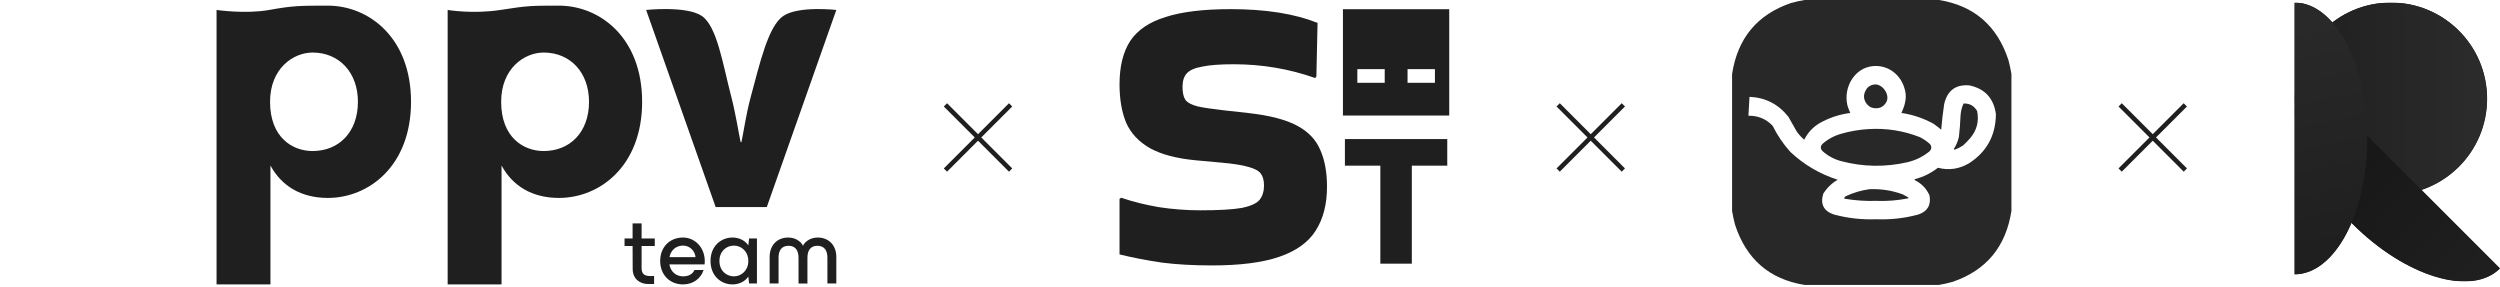 <svg width="12618" height="1451" viewBox="0 0 12618 1451" fill="none" xmlns="http://www.w3.org/2000/svg">
<g clip-path="url(#clip0_975_4822)">
<mask id="mask0_975_4822" style="mask-type:luminance" maskUnits="userSpaceOnUse" x="11388" y="-55" width="1299" height="1507">
<path d="M12686.9 -54.646H11388.2V1451.59H12686.9V-54.646Z" fill="white"/>
</mask>
<g mask="url(#mask0_975_4822)">
<path d="M12067.2 982.996C12335 982.996 12552.2 765.855 12552.2 497.998C12552.2 230.141 12335 13 12067.2 13C11799.3 13 11582.2 230.141 11582.2 497.998C11582.2 765.855 11799.3 982.996 12067.2 982.996Z" fill="#1F1F1F"/>
<path d="M11872.9 1129.02C11605.2 861.334 11504.3 528.148 11647.7 384.833L12617 1354.22C12473.7 1497.54 12140.5 1396.71 11872.9 1129.02Z" fill="#1F1F1F"/>
<path d="M11947.5 698.464C11947.5 1077.03 11783.2 1383.93 11580.5 1383.93V13C11783.2 13 11947.5 319.893 11947.5 698.464Z" fill="#1F1F1F"/>
</g>
</g>
<path fill-rule="evenodd" clip-rule="evenodd" d="M5658.45 997.899C5716.73 1017.77 5780.32 1033.67 5849.2 1045.59C5919.41 1056.19 5988.96 1061.48 6057.84 1061.48C6151.9 1061.48 6221.44 1057.51 6266.48 1049.56C6312.85 1040.29 6343.31 1026.38 6357.89 1007.83C6372.46 989.288 6379.74 965.444 6379.74 936.301C6379.74 911.131 6374.44 891.261 6363.85 876.689C6353.25 862.118 6332.72 850.858 6302.25 842.91C6271.78 833.637 6226.74 826.351 6167.13 821.052L6035.99 809.13C5937.96 799.857 5860.46 779.324 5803.5 747.531C5747.86 715.739 5708.12 673.348 5684.28 620.361C5661.76 566.048 5650.5 501.138 5650.5 425.63C5650.5 335.551 5668.38 262.693 5704.15 207.055C5741.24 151.418 5800.85 111.015 5882.98 85.846C5965.11 59.352 6074.4 46.105 6210.84 46.105C6388.35 46.105 6534.73 69.287 6649.98 115.651L6644.02 385.889L6638.06 393.838C6506.91 347.473 6369.81 324.291 6226.74 324.291C6157.86 324.291 6104.87 328.265 6067.78 336.213C6030.69 342.837 6004.85 354.097 5990.28 369.993C5975.71 385.889 5968.43 408.409 5968.43 437.553C5968.43 466.696 5973.06 488.553 5982.33 503.125C5992.93 517.697 6013.47 528.957 6043.93 536.905C6074.4 543.528 6118.78 550.152 6177.07 556.775L6302.25 570.685C6408.22 582.607 6489.69 603.802 6546.66 634.27C6603.62 664.738 6642.7 705.803 6663.89 757.467C6686.41 807.805 6697.67 869.403 6697.67 942.262C6697.67 1031.02 6678.46 1105.2 6640.05 1164.81C6602.95 1223.1 6542.02 1266.81 6457.24 1295.96C6372.46 1325.1 6259.2 1339.67 6117.45 1339.67C6024.73 1339.67 5941.27 1335.03 5867.09 1325.76C5792.9 1315.16 5720.71 1301.25 5650.5 1284.03V1003.86L5658.45 997.899ZM6966.83 1330.93V836.153H6788V702.028H7304.63V836.153H7125.8V1330.93H6966.83ZM7314.57 46.502H6778.07V583.004H7314.57V46.502ZM6988.94 348.946H6850.75V417.815H6988.94V348.946ZM7104.18 348.946H7242.37V417.815H7104.18V348.946Z" fill="#1F1F1F"/>
<path fill-rule="evenodd" clip-rule="evenodd" d="M4779.99 521.036L4763.54 537.486L4919.81 693.753L4763.52 850.038L4779.97 866.488L4936.26 710.203L5092.55 866.488L5109 850.038L4952.71 693.753L5108.98 537.486L5092.53 521.036L4936.26 677.303L4779.99 521.036Z" fill="#1F1F1F"/>
<path fill-rule="evenodd" clip-rule="evenodd" d="M7872.56 521.036L7856.11 537.486L8012.39 693.763L7856.11 850.038L7872.56 866.488L8028.84 710.213L8185.11 866.488L8201.56 850.038L8045.29 693.763L8201.57 537.486L8185.12 521.036L8028.84 677.313L7872.56 521.036Z" fill="#1F1F1F"/>
<path fill-rule="evenodd" clip-rule="evenodd" d="M10709 521.035L10692.6 537.485L10848.8 693.74L10692.5 850.038L10709 866.489L10865.3 710.191L11021.6 866.487L11038 850.037L10881.7 693.74L11038 537.486L11021.5 521.036L10865.3 677.29L10709 521.035Z" fill="#1F1F1F"/>
<path d="M1654.73 28.49C1861.68 28.49 2074.54 190.242 2074.54 513.745C2074.54 837.248 1861.68 998.999 1654.73 998.999C1518.73 998.999 1420.18 937.849 1364.99 835.275V1435.51H1093V50.188C1093.03 50.193 1238.54 71.891 1359.08 50.188C1479.63 28.484 1514.79 28.49 1654.73 28.49ZM2821.14 28.49C3028.09 28.49 3240.96 190.242 3240.96 513.745C3240.96 837.248 3028.09 998.999 2821.14 998.999C2685.14 998.999 2586.59 937.849 2531.41 835.275V1435.51H2259.41V50.188C2259.52 50.208 2385.74 71.876 2525.49 50.188C2665.31 28.492 2681.2 28.49 2821.14 28.49ZM3447.47 1198.83C3507.63 1198.83 3557.03 1249.76 3557.03 1317.17C3557.03 1323.96 3557.03 1327.84 3556.06 1334.63H3378.51C3384.87 1371.49 3412.26 1394.77 3447.47 1394.77C3476.33 1394.77 3495.41 1383.62 3505.19 1362.76H3551.16C3537.47 1405.93 3497.85 1435.51 3447.47 1435.51C3380.96 1435.51 3332.04 1387.5 3332.04 1317.17C3332.04 1247.33 3379.98 1198.83 3447.47 1198.83ZM3697.18 1198.83C3728.48 1198.83 3759.78 1212.41 3776.9 1238.6L3780.82 1203.68H3820.43V1430.66H3780.82L3776.9 1395.74C3759.78 1421.93 3728.48 1435.51 3697.18 1435.51C3638.97 1435.51 3586.15 1392.35 3586.15 1317.17C3586.15 1242 3638.97 1198.83 3697.18 1198.83ZM3238.28 1203.68H3304.8V1241.51H3238.28V1352.09C3238.28 1384.1 3253.44 1393.32 3284.26 1393.32L3301.38 1392.83V1433.57C3291.09 1433.57 3281.32 1433.57 3272.03 1433.57C3227.52 1433.57 3193.28 1405.93 3193.28 1357.43L3192.79 1241.51H3152.2V1203.68H3192.79V1127.54H3238.28V1203.68ZM4127.14 1198.83C4184.37 1198.83 4221.05 1239.57 4221.05 1296.32V1430.66H4176.05V1299.71C4176.05 1262.85 4159.42 1240.54 4125.67 1240.54C4091.93 1240.54 4075.3 1262.85 4075.3 1300.68V1431.15H4030.3V1300.68C4030.3 1262.85 4013.67 1240.54 3979.92 1240.54C3946.17 1240.54 3929.54 1262.85 3929.54 1299.71V1430.66H3884.54V1296.32C3884.54 1239.57 3921.23 1198.83 3978.45 1198.83C4024.43 1198.83 4048.88 1229.39 4052.31 1240.06H4053.29C4056.71 1229.39 4081.17 1198.83 4127.14 1198.83ZM3704.51 1239.57C3666.36 1239.57 3631.15 1267.7 3631.15 1317.17C3631.15 1366.64 3666.36 1394.77 3704.51 1394.77C3741.69 1394.77 3776.9 1365.19 3776.9 1317.17C3776.9 1269.16 3741.69 1239.57 3704.51 1239.57ZM3447.47 1239.57C3412.26 1239.57 3385.85 1262.37 3379 1297.77H3510.57C3507.63 1266.73 3482.2 1239.57 3447.47 1239.57ZM3261.19 50.188C3261.19 50.188 3464.35 28.491 3541.67 80.084C3619 131.677 3648.08 323.917 3690.86 488.102C3713.92 576.612 3728.31 674.094 3738.16 717.491H3742.1C3751.96 674.094 3765.37 576.352 3789.41 488.102C3834.56 322.302 3876.75 131.677 3954.08 80.084C4031.41 28.491 4221.05 50.188 4221.05 50.188L3870.22 1044.94H3612.02L3261.19 50.188ZM1577.86 265.2C1479.31 265.2 1363.02 346.076 1363.02 513.745C1363.02 693.25 1475.37 762.29 1577.86 762.29C1709.91 762.29 1806.49 667.606 1806.49 513.745C1806.49 365.802 1711.88 265.2 1577.86 265.2ZM2744.27 265.2C2645.72 265.2 2529.44 346.076 2529.44 513.745C2529.44 693.25 2641.78 762.29 2744.27 762.29C2876.33 762.29 2972.9 667.606 2972.9 513.745C2972.9 365.802 2878.3 265.2 2744.27 265.2Z" fill="#1F1F1F"/>
<path opacity="0.956" d="M9786.58 0C9963.37 28.501 10080.2 129.61 10137 303.328C10143.3 326.856 10148.3 350.26 10152.1 373.543V1064.46C10124.2 1245.11 10025.3 1364.47 9855.29 1422.55C9832.27 1428.95 9809.37 1434.1 9786.58 1438H9107.69C8930.91 1409.5 8814.09 1308.39 8757.25 1134.67C8750.99 1111.14 8745.95 1087.74 8742.14 1064.46V373.543C8770.03 192.894 8868.98 73.528 9038.98 15.447C9062 9.05 9084.91 3.901 9107.69 0H9786.58ZM9614.8 454.992C9596.45 376.859 9528.15 324.297 9448.51 334.223C9359.13 345.362 9304.89 439.877 9323.45 528.016C9327.05 545.12 9333.87 556.236 9338.57 570.145C9289.48 576.492 9242.75 591.001 9198.39 613.678C9157.77 633.652 9127.08 664.078 9106.32 704.957C9091.71 692.827 9078.88 678.784 9067.84 662.828C9054.06 638.396 9040.31 614.057 9026.61 589.805C8976.3 525.949 8910.79 492.245 8830.09 488.695C8828.65 520.59 8826.82 552.42 8824.59 584.188C8872.75 583.252 8913.52 600.104 8946.9 634.742C8970.62 682.879 9000.39 726.881 9036.23 766.746C9105.49 831.636 9185.19 878.447 9275.35 907.176C9245.4 924.561 9221.12 947.965 9202.52 977.391C9186.43 1030.29 9204.3 1065.4 9256.11 1082.71C9325.93 1101.35 9396.93 1109.31 9469.12 1106.59C9541.37 1109.53 9612.37 1101.57 9682.14 1082.71C9728.67 1067.04 9747.45 1034.74 9738.48 985.816C9723.05 951.796 9698.78 926.519 9665.65 909.984C9662.84 908.574 9662.38 906.704 9664.27 904.367C9707.13 893.214 9746.07 874.023 9781.08 846.791C9836.16 860.817 9888.39 853.327 9937.75 824.322C10027.4 766.811 10072.7 683.957 10073.8 575.762C10062.6 495.933 10018.1 447.721 9940.5 431.119C9871.33 425.013 9828.73 456.377 9812.69 525.207C9806.17 568.15 9801.13 611.215 9797.58 654.402C9785.14 644.033 9772.31 634.203 9759.1 624.912C9708.3 596.719 9654.25 578.464 9596.93 570.145C9603.6 553.683 9610.49 540.081 9614.8 519.59C9617.41 507.146 9618.92 500.007 9618.92 487.291C9618.92 474.575 9617.7 467.371 9614.8 454.992ZM9434.77 954.922C9493.36 952.341 9550.17 961.233 9605.18 981.604C9613.42 986.285 9621.67 990.965 9629.91 995.646C9633.58 997.52 9633.58 999.39 9629.91 1001.26C9576.82 1011.75 9523.22 1015.97 9469.12 1013.9C9415.13 1015.51 9361.53 1011.76 9308.34 1002.67C9308.5 996.793 9311.25 992.579 9316.58 990.029C9354.46 972.47 9393.85 960.769 9434.77 954.922ZM9429.27 651.594C9519.45 645.856 9606.49 659.43 9690.38 692.318C9708.83 701.823 9725.78 713.523 9741.23 727.426C9750.68 740.342 9749.76 752.512 9738.48 763.938C9705.67 790.818 9668.56 809.074 9627.17 818.705C9514.88 844.449 9403.11 842.575 9291.84 813.088C9255.99 803.435 9224.38 786.117 9197.02 761.129C9187.86 749.895 9187.86 738.66 9197.02 727.426C9224.72 702.921 9256.32 685.6 9291.84 675.467C9337.15 662.32 9382.96 654.36 9429.27 651.594ZM9910.27 522.398C9940.68 521.126 9963.58 533.765 9978.98 560.314C9989.27 611.4 9977.82 656.807 9944.62 696.531C9933.17 710.105 9920.8 722.744 9907.52 734.447C9894.44 742.999 9880.7 750.021 9866.29 755.512C9864.46 754.576 9862.63 753.638 9860.79 752.703C9873.2 733.886 9881.9 713.287 9886.9 690.914C9891.19 655.473 9893.94 619.896 9895.15 584.188C9896.53 562.393 9901.57 541.797 9910.27 522.398ZM9456.76 426.906C9498.26 418.55 9540.54 476.239 9521.35 513.973C9506.23 543.683 9474.6 554.475 9440.26 540.654C9410.79 521.438 9400.08 490.327 9414.15 460.609C9423.23 441.436 9435.96 431.093 9456.76 426.906Z" fill="#1F1F1F"/>
<g clip-path="url(#clip1_975_4822)">
<mask id="mask1_975_4822" style="mask-type:luminance" maskUnits="userSpaceOnUse" x="11388" y="-55" width="1301" height="1508">
<path d="M12688 -54.7H11388.2V1452.66H12688V-54.7Z" fill="white"/>
</mask>
<g mask="url(#mask1_975_4822)">
<path d="M12067.7 983.719C12335.8 983.719 12553.1 766.417 12553.1 498.36C12553.1 230.303 12335.8 13 12067.7 13C11799.6 13 11582.3 230.303 11582.3 498.36C11582.3 766.417 11799.6 983.719 12067.7 983.719Z" fill="url(#paint0_linear_975_4822)"/>
<path d="M11873.3 1129.86C11605.4 861.972 11504.5 528.538 11647.9 385.115L12618 1355.23C12474.6 1498.65 12141.2 1397.75 11873.3 1129.86Z" fill="url(#paint1_linear_975_4822)"/>
<path d="M11948 698.976C11948 1077.83 11783.5 1384.95 11580.7 1384.95V13C11783.5 13 11948 320.122 11948 698.976Z" fill="url(#paint2_linear_975_4822)"/>
</g>
</g>
<defs>
<linearGradient id="paint0_linear_975_4822" x1="11582.3" y1="498.152" x2="12552.6" y2="495.744" gradientUnits="userSpaceOnUse">
<stop stop-color="#1F1F1F"/>
<stop offset="1" stop-color="#2C2C2C"/>
</linearGradient>
<linearGradient id="paint1_linear_975_4822" x1="12518.7" y1="1338.71" x2="11858" y2="722.856" gradientUnits="userSpaceOnUse">
<stop stop-color="#1F1F1F"/>
<stop offset="1" stop-color="#171717"/>
</linearGradient>
<linearGradient id="paint2_linear_975_4822" x1="11823.7" y1="1232.65" x2="11592.9" y2="125.385" gradientUnits="userSpaceOnUse">
<stop stop-color="#1F1F1F"/>
<stop offset="1" stop-color="#292929"/>
</linearGradient>
<clipPath id="clip0_975_4822">
<rect width="1037.23" height="1407.02" fill="white" transform="translate(11579.8 13)"/>
</clipPath>
<clipPath id="clip1_975_4822">
<rect width="1038" height="1408.07" fill="white" transform="translate(11580 13)"/>
</clipPath>
</defs>
</svg>
